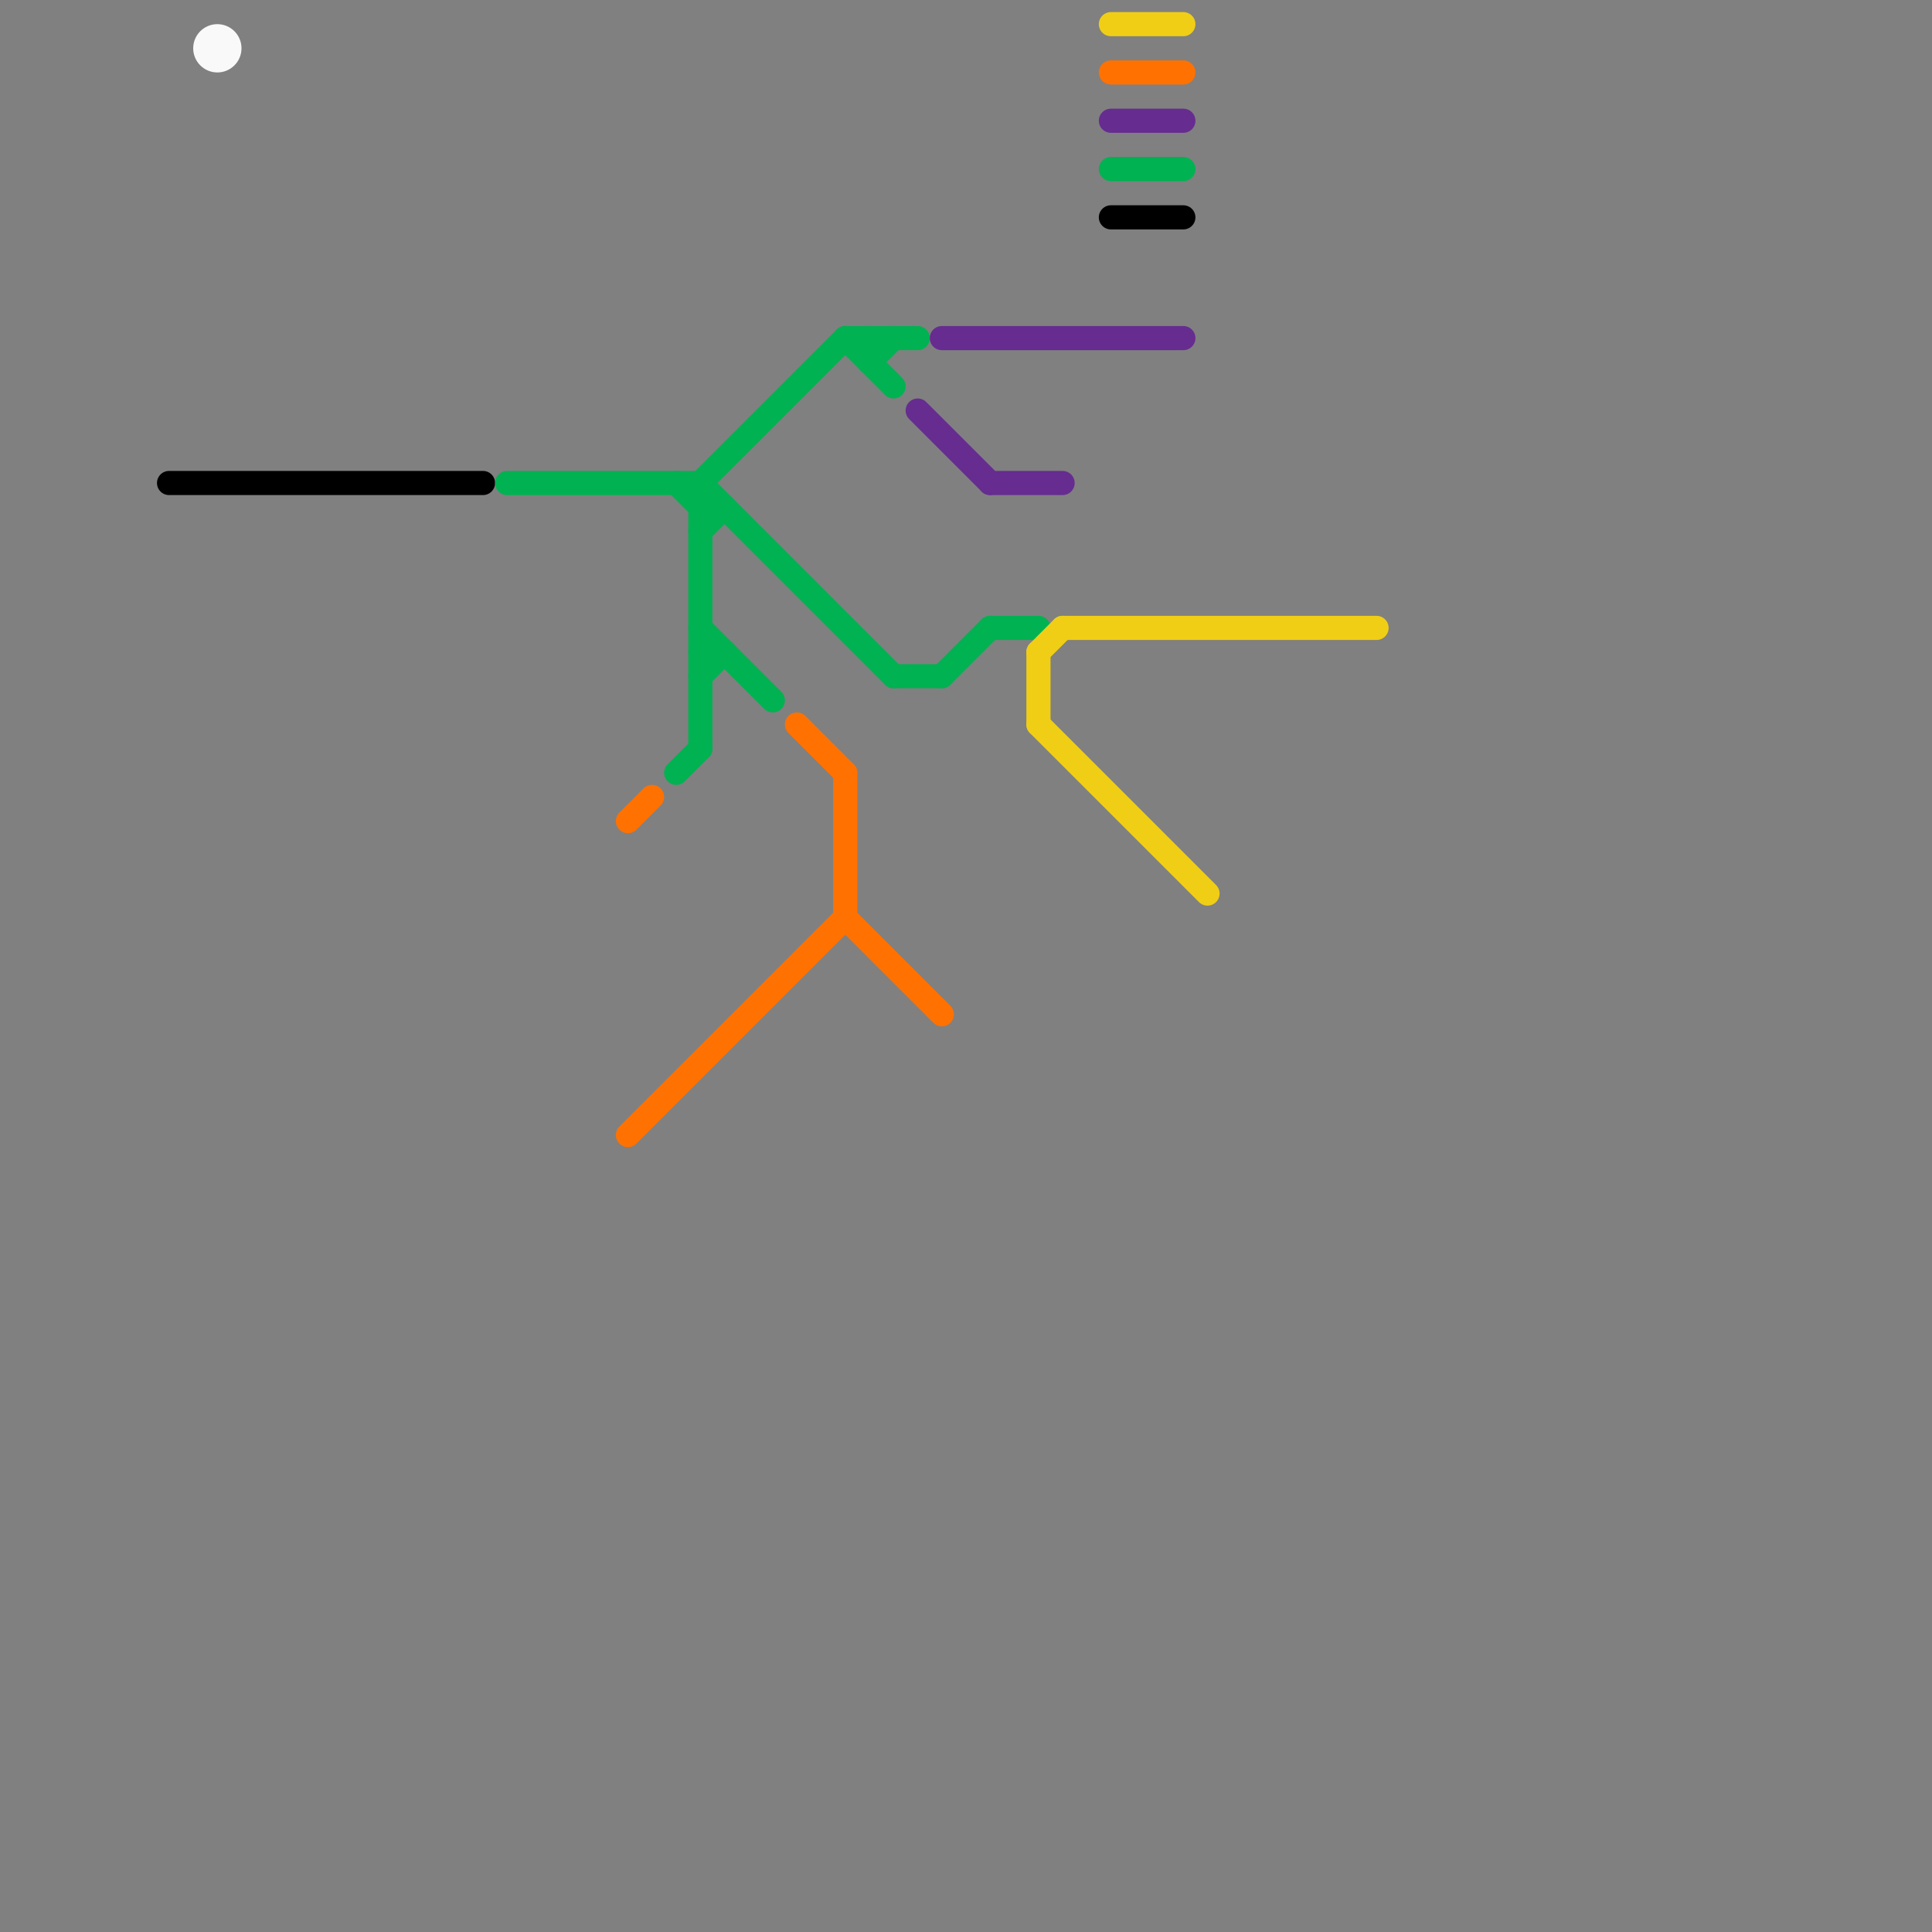 
<svg version="1.1" xmlns="http://www.w3.org/2000/svg" viewBox="0 0 80 80">
<rect x="0" y="0" width="80" height="80" fill="#808080" stroke="none"/>
<style>text { font: 1px Helvetica; font-weight: 600; white-space: pre; dominant-baseline: central; } line { stroke-width: 1; fill: none; stroke-linecap: round; stroke-linejoin: round; } .c0 { stroke: #000000 } .c1 { stroke: #00b251 } .c2 { stroke: #ff7101 } .c3 { stroke: #662c90 } .c4 { stroke: #f0ce15 } .c5 { stroke: #faf9f9 }</style><defs><g id="wm-xf"><circle r="1.2" fill="#000"/><circle r="0.9" fill="#fff"/><circle r="0.6" fill="#000"/><circle r="0.3" fill="#fff"/></g><g id="wm"><circle r="0.6" fill="#000"/><circle r="0.3" fill="#fff"/></g></defs><line class="c0" x1="46" y1="9" x2="49" y2="9"/><line class="c0" x1="7" y1="20" x2="20" y2="20"/><line class="c1" x1="35" y1="14" x2="38" y2="14"/><line class="c1" x1="21" y1="20" x2="29" y2="20"/><line class="c1" x1="28" y1="32" x2="29" y2="31"/><line class="c1" x1="37" y1="28" x2="39" y2="28"/><line class="c1" x1="29" y1="22" x2="30" y2="21"/><line class="c1" x1="29" y1="20" x2="37" y2="28"/><line class="c1" x1="29" y1="28" x2="30" y2="27"/><line class="c1" x1="28" y1="20" x2="29" y2="21"/><line class="c1" x1="36" y1="15" x2="37" y2="14"/><line class="c1" x1="29" y1="26" x2="32" y2="29"/><line class="c1" x1="39" y1="28" x2="41" y2="26"/><line class="c1" x1="41" y1="26" x2="43" y2="26"/><line class="c1" x1="29" y1="21" x2="30" y2="21"/><line class="c1" x1="29" y1="20" x2="35" y2="14"/><line class="c1" x1="29" y1="20" x2="29" y2="31"/><line class="c1" x1="35" y1="14" x2="37" y2="16"/><line class="c1" x1="46" y1="7" x2="49" y2="7"/><line class="c1" x1="29" y1="27" x2="30" y2="27"/><line class="c1" x1="36" y1="14" x2="36" y2="15"/><line class="c2" x1="35" y1="38" x2="39" y2="42"/><line class="c2" x1="26" y1="47" x2="35" y2="38"/><line class="c2" x1="33" y1="30" x2="35" y2="32"/><line class="c2" x1="26" y1="34" x2="27" y2="33"/><line class="c2" x1="35" y1="32" x2="35" y2="38"/><line class="c2" x1="46" y1="3" x2="49" y2="3"/><line class="c3" x1="41" y1="20" x2="44" y2="20"/><line class="c3" x1="38" y1="17" x2="41" y2="20"/><line class="c3" x1="46" y1="5" x2="49" y2="5"/><line class="c3" x1="39" y1="14" x2="49" y2="14"/><line class="c4" x1="44" y1="26" x2="57" y2="26"/><line class="c4" x1="43" y1="30" x2="50" y2="37"/><line class="c4" x1="46" y1="1" x2="49" y2="1"/><line class="c4" x1="43" y1="27" x2="44" y2="26"/><line class="c4" x1="43" y1="27" x2="43" y2="30"/><circle cx="9" cy="2" r="1" fill="#faf9f9" />
</svg>
